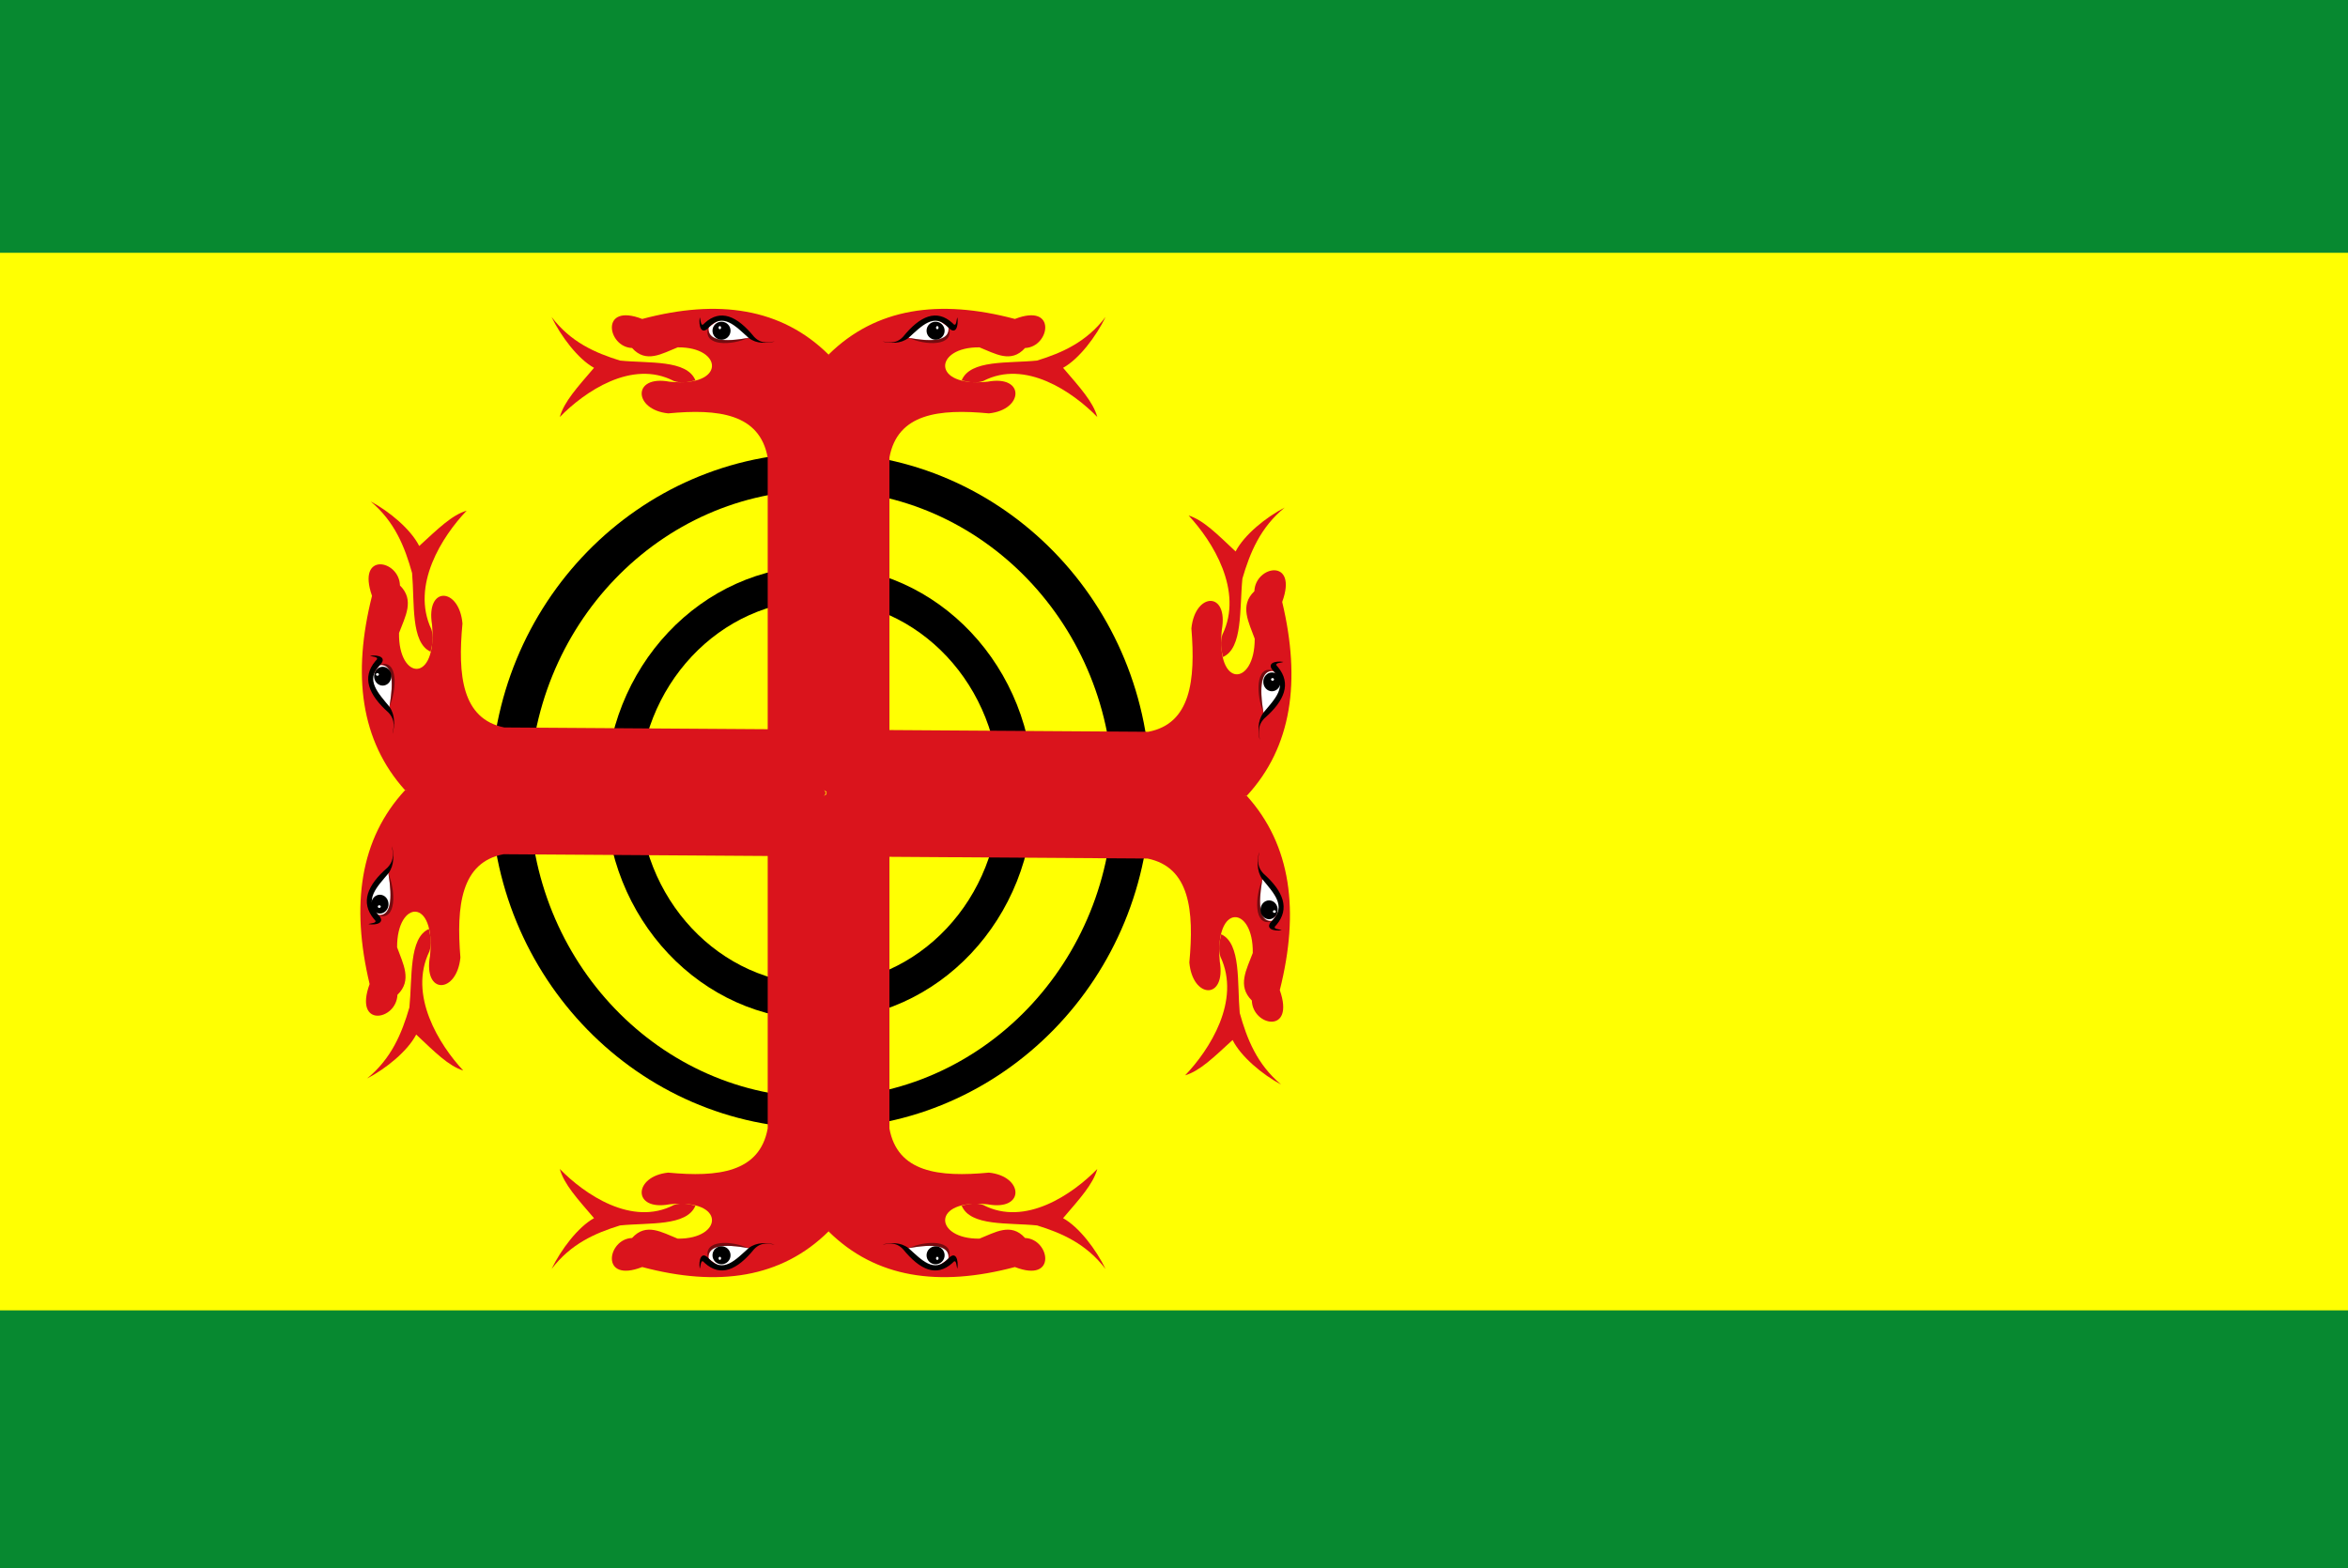 <?xml version="1.0" encoding="UTF-8" standalone="no"?>
<!-- Created with Inkscape (http://www.inkscape.org/) -->

<svg
   xmlns:dc="http://purl.org/dc/elements/1.1/"
   xmlns:cc="http://creativecommons.org/ns#"
   xmlns:rdf="http://www.w3.org/1999/02/22-rdf-syntax-ns#"
   xmlns:svg="http://www.w3.org/2000/svg"
   xmlns="http://www.w3.org/2000/svg"
   xmlns:sodipodi="http://sodipodi.sourceforge.net/DTD/sodipodi-0.dtd"
   xmlns:inkscape="http://www.inkscape.org/namespaces/inkscape"
   width="325"
   height="217.143"
   id="svg5350"
   version="1.1"
   inkscape:version="0.48.4 r9939"
   sodipodi:docname="Nieuw document 7">
  <defs
     id="defs5352" />
  <sodipodi:namedview
     id="base"
     pagecolor="#ffffff"
     bordercolor="#666666"
     borderopacity="1.0"
     inkscape:pageopacity="0.0"
     inkscape:pageshadow="2"
     inkscape:zoom="0.98994949"
     inkscape:cx="311.23707"
     inkscape:cy="-7.9796918"
     inkscape:document-units="px"
     inkscape:current-layer="layer1"
     showgrid="false"
     fit-margin-top="0"
     fit-margin-left="0"
     fit-margin-right="0"
     fit-margin-bottom="0"
     inkscape:window-width="1600"
     inkscape:window-height="837"
     inkscape:window-x="-8"
     inkscape:window-y="-8"
     inkscape:window-maximized="1" />
  <g
     inkscape:label="Laag 1"
     inkscape:groupmode="layer"
     id="layer1"
     transform="translate(-226.071,-300.934)">
    <rect
       style="fill:#078930;fill-opacity:1;fill-rule:evenodd;stroke:none"
       id="rect4249"
       width="325"
       height="217.143"
       x="226.071"
       y="300.934" />
    <rect
       style="fill:#ffff02;fill-opacity:1;fill-rule:evenodd;stroke:none"
       id="rect4251"
       width="325"
       height="146.429"
       x="226.071"
       y="335.934" />
    <path
       transform="matrix(0.624,0,0,0.802,305.512,263.961)"
       d="m 127.878,182.595 c 0,32.218 -32.758,58.336 -73.168,58.336 -40.409,0 -73.168,-26.118 -73.168,-58.336 0,-32.218 32.758,-58.336 73.168,-58.336 40.409,0 73.168,26.118 73.168,58.336 z"
       sodipodi:ry="58.336311"
       sodipodi:rx="73.167572"
       sodipodi:cy="182.59515"
       sodipodi:cx="54.710888"
       id="path21719"
       style="fill:#000000;fill-opacity:1;fill-rule:evenodd;stroke:none"
       sodipodi:type="arc" />
    <path
       transform="matrix(-0.552,0,0,0.721,369.944,279.205)"
       d="m 127.878,182.595 c 0,32.218 -32.758,58.336 -73.168,58.336 -40.409,0 -73.168,-26.118 -73.168,-58.336 0,-32.218 32.758,-58.336 73.168,-58.336 40.409,0 73.168,26.118 73.168,58.336 z"
       sodipodi:ry="58.336311"
       sodipodi:rx="73.167572"
       sodipodi:cy="182.59515"
       sodipodi:cx="54.710888"
       id="path21719-0"
       style="fill:#ffff02;fill-opacity:1;fill-rule:evenodd;stroke:none"
       sodipodi:type="arc" />
    <path
       transform="matrix(0.405,0,0,0.539,317.363,312.303)"
       d="m 127.878,182.595 c 0,32.218 -32.758,58.336 -73.168,58.336 -40.409,0 -73.168,-26.118 -73.168,-58.336 0,-32.218 32.758,-58.336 73.168,-58.336 40.409,0 73.168,26.118 73.168,58.336 z"
       sodipodi:ry="58.336311"
       sodipodi:rx="73.167572"
       sodipodi:cy="182.59515"
       sodipodi:cx="54.710888"
       id="path21719-0-9-9"
       style="fill:#000000;fill-opacity:1;fill-rule:evenodd;stroke:none"
       sodipodi:type="arc" />
    <path
       transform="matrix(-0.525,0,0,0.614,400.402,247.797)"
       d="m 163.602,265.212 c 0,23.94 -21.285,43.347 -47.542,43.347 -26.257,0 -47.542,-19.407 -47.542,-43.347 0,-23.94 21.285,-43.347 47.542,-43.347 26.257,0 47.542,19.407 47.542,43.347 z"
       sodipodi:ry="43.347458"
       sodipodi:rx="47.542374"
       sodipodi:cy="265.21185"
       sodipodi:cx="116.05932"
       id="path21795"
       style="fill:#ffff02;fill-opacity:1;fill-rule:evenodd;stroke:none"
       sodipodi:type="arc" />
    <path
       transform="matrix(0.532,0,0,0.555,69.654,256.243)"
       d="m 570.18,275.538 c 0,43.868 -32.463,79.43 -72.508,79.43 -40.045,0 -72.508,-35.562 -72.508,-79.43 0,-43.868 32.463,-79.43 72.508,-79.43 40.045,0 72.508,35.562 72.508,79.43 z"
       sodipodi:ry="79.429665"
       sodipodi:rx="72.508408"
       sodipodi:cy="275.53775"
       sodipodi:cx="497.67133"
       id="path20945"
       style="opacity:0;fill:#000000;fill-opacity:1;fill-rule:evenodd;stroke:none"
       sodipodi:type="arc" />
    <path
       sodipodi:nodetypes="ccccccccccc"
       id="path21803"
       d="m 340.757,350.033 -4.562,35.833 4.562,24.864 8.423,-5.119 0,-41.318 c 1.106,-6.108 6.87,-6.782 13.774,-6.125 4.829,-0.495 5.02,-5.356 -0.175,-4.388 -7.849,0.821 -7.459,-4.821 -1.141,-4.753 2.166,0.854 4.374,2.267 6.317,0.091 3.427,-0.118 4.493,-6.314 -1.404,-4.022 -10.505,-2.795 -19.265,-1.528 -25.794,4.936 z"
       style="fill:#da141c;fill-opacity:1;stroke:none"
       inkscape:connector-curvature="0" />
    <path
       sodipodi:nodetypes="ccccccc"
       id="path21805"
       d="m 359.181,353.598 c 1.188,-2.898 6.456,-2.336 10.441,-2.742 3.472,-1.076 6.813,-2.546 9.475,-6.033 -1.297,2.68 -3.653,5.808 -5.878,7.039 2.327,2.721 4.14,4.681 4.738,6.81 -3.402,-3.482 -9.972,-8.021 -15.792,-4.982 -0.925,0.33 -1.942,0.184 -2.983,-0.091 z"
       style="fill:#da141c;fill-opacity:1;stroke:none"
       inkscape:connector-curvature="0" />
    <path
       sodipodi:nodetypes="ccc"
       id="path21809"
       d="m 357.339,346.24 c -1.296,-0.924 -2.36,-2.428 -5.571,1.463 3.497,0.634 5.806,0.455 5.571,-1.463 z"
       style="fill:#ffffff;stroke:none"
       inkscape:connector-curvature="0" />
    <path
       transform="matrix(0.749,0,0,0.605,-46.605,248.192)"
       d="m 538.622,162.861 c 0,1.138 -0.747,2.06 -1.669,2.06 -0.921,0 -1.669,-0.922 -1.669,-2.06 0,-1.138 0.747,-2.06 1.669,-2.06 0.921,0 1.669,0.922 1.669,2.06 z"
       sodipodi:ry="2.0598979"
       sodipodi:rx="1.6685174"
       sodipodi:cy="162.86133"
       sodipodi:cx="536.95361"
       id="path21811"
       style="fill:#000000;fill-opacity:1;fill-rule:evenodd;stroke:none"
       sodipodi:type="arc" />
    <path
       transform="matrix(0.532,0,0,0.555,69.654,256.243)"
       d="m 538.21,162.264 c 0,0.216 -0.148,0.391 -0.33,0.391 -0.182,0 -0.33,-0.175 -0.33,-0.391 0,-0.216 0.148,-0.391 0.33,-0.391 0.182,0 0.33,0.175 0.33,0.391 z"
       sodipodi:ry="0.39138061"
       sodipodi:rx="0.32958367"
       sodipodi:cy="162.26396"
       sodipodi:cx="537.88055"
       id="path21813"
       style="fill:#ffffff;fill-opacity:1;fill-rule:evenodd;stroke:none"
       sodipodi:type="arc" />
    <path
       sodipodi:nodetypes="ccccccc"
       id="path21815"
       d="m 358.589,344.868 c -0.175,0.42 -0.104,1.514 -0.702,0.777 -2.18,-1.967 -4.466,-0.983 -6.821,1.92 -1.135,1.182 -2.197,0.645 -2.851,0.663 1.219,0.213 2.435,0.361 3.597,-0.503 1.792,-1.606 3.566,-3.599 5.527,-1.44 1.035,1.099 1.422,-0.193 1.25,-1.417 z"
       style="fill:#000000;stroke:none"
       inkscape:connector-curvature="0" />
    <path
       sodipodi:nodetypes="ccc"
       id="path21817"
       d="m 357.426,346.285 c 0.792,2.684 -3.341,2.481 -5.571,1.417 1.401,0.264 5.629,1.014 5.571,-1.417 z"
       style="fill:#000000;fill-opacity:0.467;stroke:none"
       inkscape:connector-curvature="0" />
    <path
       sodipodi:nodetypes="ccccccccccc"
       id="path21803-6"
       d="m 340.757,350.033 4.562,35.833 -4.562,24.864 -8.423,-5.119 0,-41.318 c -1.106,-6.108 -6.87,-6.782 -13.774,-6.125 -4.829,-0.495 -5.02,-5.356 0.175,-4.388 7.849,0.821 7.459,-4.821 1.141,-4.753 -2.166,0.854 -4.374,2.267 -6.317,0.091 -3.427,-0.118 -4.493,-6.314 1.404,-4.022 10.505,-2.795 19.265,-1.528 25.794,4.936 z"
       style="fill:#da141c;fill-opacity:1;stroke:none"
       inkscape:connector-curvature="0" />
    <path
       sodipodi:nodetypes="ccccccc"
       id="path21805-8"
       d="m 322.332,353.598 c -1.188,-2.898 -6.456,-2.336 -10.441,-2.742 -3.472,-1.076 -6.813,-2.546 -9.475,-6.033 1.297,2.68 3.653,5.808 5.878,7.039 -2.327,2.721 -4.14,4.681 -4.738,6.81 3.402,-3.482 9.972,-8.021 15.792,-4.982 0.925,0.33 1.942,0.184 2.983,-0.091 z"
       style="fill:#da141c;fill-opacity:1;stroke:none"
       inkscape:connector-curvature="0" />
    <path
       sodipodi:nodetypes="ccc"
       id="path21809-3"
       d="m 324.175,346.24 c 1.296,-0.924 2.36,-2.428 5.571,1.463 -3.497,0.634 -5.806,0.455 -5.571,-1.463 z"
       style="fill:#ffffff;stroke:none"
       inkscape:connector-curvature="0" />
    <path
       transform="matrix(-0.749,0,0,0.605,728.118,248.192)"
       d="m 538.622,162.861 c 0,1.138 -0.747,2.06 -1.669,2.06 -0.921,0 -1.669,-0.922 -1.669,-2.06 0,-1.138 0.747,-2.06 1.669,-2.06 0.921,0 1.669,0.922 1.669,2.06 z"
       sodipodi:ry="2.0598979"
       sodipodi:rx="1.6685174"
       sodipodi:cy="162.86133"
       sodipodi:cx="536.95361"
       id="path21811-4"
       style="fill:#000000;fill-opacity:1;fill-rule:evenodd;stroke:none"
       sodipodi:type="arc" />
    <path
       transform="matrix(-0.532,0,0,0.555,611.859,256.243)"
       d="m 538.21,162.264 c 0,0.216 -0.148,0.391 -0.33,0.391 -0.182,0 -0.33,-0.175 -0.33,-0.391 0,-0.216 0.148,-0.391 0.33,-0.391 0.182,0 0.33,0.175 0.33,0.391 z"
       sodipodi:ry="0.39138061"
       sodipodi:rx="0.32958367"
       sodipodi:cy="162.26396"
       sodipodi:cx="537.88055"
       id="path21813-8"
       style="fill:#ffffff;fill-opacity:1;fill-rule:evenodd;stroke:none"
       sodipodi:type="arc" />
    <path
       sodipodi:nodetypes="ccccccc"
       id="path21815-4"
       d="m 322.924,344.868 c 0.175,0.42 0.104,1.514 0.702,0.777 2.18,-1.967 4.466,-0.983 6.821,1.92 1.135,1.182 2.197,0.645 2.851,0.663 -1.219,0.213 -2.435,0.361 -3.597,-0.503 -1.792,-1.606 -3.566,-3.599 -5.527,-1.44 -1.035,1.099 -1.422,-0.193 -1.25,-1.417 z"
       style="fill:#000000;stroke:none"
       inkscape:connector-curvature="0" />
    <path
       sodipodi:nodetypes="ccc"
       id="path21817-9"
       d="m 324.087,346.285 c -0.792,2.684 3.341,2.481 5.571,1.417 -1.401,0.264 -5.629,1.014 -5.571,-1.417 z"
       style="fill:#000000;fill-opacity:0.467;stroke:none"
       inkscape:connector-curvature="0" />
    <path
       sodipodi:nodetypes="ccccccccccc"
       id="path21803-9"
       d="m 340.757,471.426 -4.562,-35.833 4.562,-24.864 8.423,5.119 0,41.318 c 1.106,6.108 6.87,6.782 13.774,6.125 4.829,0.495 5.02,5.356 -0.175,4.388 -7.849,-0.821 -7.459,4.821 -1.141,4.753 2.166,-0.854 4.374,-2.267 6.317,-0.091 3.427,0.118 4.493,6.314 -1.404,4.022 -10.505,2.795 -19.265,1.528 -25.794,-4.936 z"
       style="fill:#da141c;fill-opacity:1;stroke:none"
       inkscape:connector-curvature="0" />
    <path
       sodipodi:nodetypes="ccccccc"
       id="path21805-2"
       d="m 359.181,467.861 c 1.188,2.898 6.456,2.336 10.44,2.742 3.472,1.076 6.813,2.546 9.475,6.033 -1.297,-2.68 -3.653,-5.808 -5.878,-7.039 2.327,-2.721 4.14,-4.681 4.738,-6.81 -3.402,3.482 -9.972,8.021 -15.792,4.982 -0.925,-0.329 -1.942,-0.184 -2.983,0.091 z"
       style="fill:#da141c;fill-opacity:1;stroke:none"
       inkscape:connector-curvature="0" />
    <path
       sodipodi:nodetypes="ccc"
       id="path21809-5"
       d="m 357.339,475.22 c -1.296,0.924 -2.36,2.428 -5.571,-1.463 3.497,-0.634 5.806,-0.455 5.571,1.463 z"
       style="fill:#ffffff;stroke:none"
       inkscape:connector-curvature="0" />
    <path
       transform="matrix(0.749,0,0,-0.605,-46.605,573.267)"
       d="m 538.622,162.861 c 0,1.138 -0.747,2.06 -1.669,2.06 -0.921,0 -1.669,-0.922 -1.669,-2.06 0,-1.138 0.747,-2.06 1.669,-2.06 0.921,0 1.669,0.922 1.669,2.06 z"
       sodipodi:ry="2.0598979"
       sodipodi:rx="1.6685174"
       sodipodi:cy="162.86133"
       sodipodi:cx="536.95361"
       id="path21811-5"
       style="fill:#000000;fill-opacity:1;fill-rule:evenodd;stroke:none"
       sodipodi:type="arc" />
    <path
       transform="matrix(0.532,0,0,-0.555,69.654,565.217)"
       d="m 538.21,162.264 c 0,0.216 -0.148,0.391 -0.33,0.391 -0.182,0 -0.33,-0.175 -0.33,-0.391 0,-0.216 0.148,-0.391 0.33,-0.391 0.182,0 0.33,0.175 0.33,0.391 z"
       sodipodi:ry="0.39138061"
       sodipodi:rx="0.32958367"
       sodipodi:cy="162.26396"
       sodipodi:cx="537.88055"
       id="path21813-3"
       style="fill:#ffffff;fill-opacity:1;fill-rule:evenodd;stroke:none"
       sodipodi:type="arc" />
    <path
       sodipodi:nodetypes="ccccccc"
       id="path21815-3"
       d="m 358.589,476.591 c -0.175,-0.42 -0.104,-1.514 -0.702,-0.777 -2.18,1.967 -4.466,0.983 -6.821,-1.92 -1.135,-1.182 -2.197,-0.645 -2.851,-0.663 1.219,-0.213 2.435,-0.361 3.597,0.503 1.792,1.606 3.566,3.599 5.527,1.44 1.035,-1.099 1.422,0.193 1.25,1.417 z"
       style="fill:#000000;stroke:none"
       inkscape:connector-curvature="0" />
    <path
       sodipodi:nodetypes="ccc"
       id="path21817-3"
       d="m 357.426,475.174 c 0.792,-2.684 -3.341,-2.481 -5.571,-1.417 1.401,-0.264 5.629,-1.014 5.571,1.417 z"
       style="fill:#000000;fill-opacity:0.467;stroke:none"
       inkscape:connector-curvature="0" />
    <path
       sodipodi:nodetypes="ccccccccccc"
       id="path21803-6-7"
       d="m 340.757,471.426 4.562,-35.833 -4.562,-24.864 -8.423,5.119 0,41.318 c -1.106,6.108 -6.87,6.782 -13.774,6.125 -4.829,0.495 -5.02,5.356 0.175,4.388 7.849,-0.821 7.459,4.821 1.141,4.753 -2.166,-0.854 -4.374,-2.267 -6.317,-0.091 -3.427,0.118 -4.493,6.314 1.404,4.022 10.505,2.795 19.265,1.528 25.794,-4.936 z"
       style="fill:#da141c;fill-opacity:1;stroke:none"
       inkscape:connector-curvature="0" />
    <path
       sodipodi:nodetypes="ccccccc"
       id="path21805-8-4"
       d="m 322.332,467.861 c -1.188,2.898 -6.456,2.336 -10.441,2.742 -3.472,1.076 -6.813,2.546 -9.475,6.033 1.297,-2.68 3.653,-5.808 5.878,-7.039 -2.327,-2.721 -4.14,-4.681 -4.738,-6.81 3.402,3.482 9.972,8.021 15.792,4.982 0.925,-0.329 1.942,-0.184 2.983,0.091 z"
       style="fill:#da141c;fill-opacity:1;stroke:none"
       inkscape:connector-curvature="0" />
    <path
       sodipodi:nodetypes="ccc"
       id="path21809-3-3"
       d="m 324.175,475.22 c 1.296,0.924 2.36,2.428 5.571,-1.463 -3.497,-0.634 -5.806,-0.455 -5.571,1.463 z"
       style="fill:#ffffff;stroke:none"
       inkscape:connector-curvature="0" />
    <path
       transform="matrix(-0.749,0,0,-0.605,728.118,573.267)"
       d="m 538.622,162.861 c 0,1.138 -0.747,2.06 -1.669,2.06 -0.921,0 -1.669,-0.922 -1.669,-2.06 0,-1.138 0.747,-2.06 1.669,-2.06 0.921,0 1.669,0.922 1.669,2.06 z"
       sodipodi:ry="2.0598979"
       sodipodi:rx="1.6685174"
       sodipodi:cy="162.86133"
       sodipodi:cx="536.95361"
       id="path21811-4-8"
       style="fill:#000000;fill-opacity:1;fill-rule:evenodd;stroke:none"
       sodipodi:type="arc" />
    <path
       transform="matrix(-0.532,0,0,-0.555,611.859,565.217)"
       d="m 538.21,162.264 c 0,0.216 -0.148,0.391 -0.33,0.391 -0.182,0 -0.33,-0.175 -0.33,-0.391 0,-0.216 0.148,-0.391 0.33,-0.391 0.182,0 0.33,0.175 0.33,0.391 z"
       sodipodi:ry="0.39138061"
       sodipodi:rx="0.32958367"
       sodipodi:cy="162.26396"
       sodipodi:cx="537.88055"
       id="path21813-8-0"
       style="fill:#ffffff;fill-opacity:1;fill-rule:evenodd;stroke:none"
       sodipodi:type="arc" />
    <path
       sodipodi:nodetypes="ccccccc"
       id="path21815-4-8"
       d="m 322.924,476.591 c 0.175,-0.42 0.104,-1.514 0.702,-0.777 2.18,1.967 4.466,0.983 6.821,-1.92 1.135,-1.182 2.197,-0.645 2.851,-0.663 -1.219,-0.213 -2.435,-0.361 -3.597,0.503 -1.792,1.606 -3.566,3.599 -5.527,1.44 -1.035,-1.099 -1.422,0.193 -1.25,1.417 z"
       style="fill:#000000;stroke:none"
       inkscape:connector-curvature="0" />
    <path
       sodipodi:nodetypes="ccc"
       id="path21817-9-8"
       d="m 324.087,475.174 c -0.792,-2.684 3.341,-2.481 5.571,-1.417 -1.401,-0.264 -5.629,-1.014 -5.571,1.417 z"
       style="fill:#000000;fill-opacity:0.467;stroke:none"
       inkscape:connector-curvature="0" />
    <path
       transform="matrix(0.003,-0.555,0.532,0.004,190.375,692.19)"
       d="m 570.18,275.538 c 0,43.868 -32.463,79.43 -72.508,79.43 -40.045,0 -72.508,-35.562 -72.508,-79.43 0,-43.868 32.463,-79.43 72.508,-79.43 40.045,0 72.508,35.562 72.508,79.43 z"
       sodipodi:ry="79.429665"
       sodipodi:rx="72.508408"
       sodipodi:cy="275.53775"
       sodipodi:cx="497.67133"
       id="path20945-0"
       style="opacity:0;fill:#000000;fill-opacity:1;fill-rule:evenodd;stroke:none"
       sodipodi:type="arc" />
    <path
       sodipodi:nodetypes="ccccccccccc"
       id="path21803-68"
       d="m 282.134,410.34 34.362,4.983 23.893,-4.594 -4.859,-8.808 -39.656,-0.265 c -5.856,-1.192 -6.465,-7.202 -5.79,-14.39 -0.445,-5.034 -5.109,-5.265 -4.212,0.155 0.738,8.183 -4.675,7.741 -4.569,1.158 0.833,-2.252 2.204,-4.543 0.128,-6.581 -0.092,-3.571 -6.031,-4.721 -3.869,1.437 -2.75,10.927 -1.591,20.062 4.572,26.906 z"
       style="fill:#da141c;fill-opacity:1;stroke:none"
       inkscape:connector-curvature="0" />
    <path
       sodipodi:nodetypes="ccccccc"
       id="path21805-1"
       d="m 285.674,391.167 c -2.774,-1.256 -2.2,-6.741 -2.565,-10.895 -1.011,-3.625 -2.399,-7.115 -5.73,-9.911 2.564,1.369 5.551,3.844 6.718,6.17 2.626,-2.407 4.519,-4.284 6.567,-4.892 -3.364,3.522 -7.763,10.338 -4.883,16.422 0.31,0.966 0.164,2.024 -0.107,3.107 z"
       style="fill:#da141c;fill-opacity:1;stroke:none"
       inkscape:connector-curvature="0" />
    <path
       sodipodi:nodetypes="ccc"
       id="path21809-9"
       d="m 278.6,393.039 c -0.895,1.344 -2.346,2.443 1.368,5.814 0.631,-3.639 0.474,-6.046 -1.368,-5.814 z"
       style="fill:#ffffff;stroke:none"
       inkscape:connector-curvature="0" />
    <path
       transform="matrix(0.005,-0.781,0.58,0.004,181.901,813.265)"
       d="m 538.622,162.861 c 0,1.138 -0.747,2.06 -1.669,2.06 -0.921,0 -1.669,-0.922 -1.669,-2.06 0,-1.138 0.747,-2.06 1.669,-2.06 0.921,0 1.669,0.922 1.669,2.06 z"
       sodipodi:ry="2.0598979"
       sodipodi:rx="1.6685174"
       sodipodi:cy="162.86133"
       sodipodi:cx="536.95361"
       id="path21811-8"
       style="fill:#000000;fill-opacity:1;fill-rule:evenodd;stroke:none"
       sodipodi:type="arc" />
    <path
       transform="matrix(0.003,-0.555,0.532,0.004,190.375,692.19)"
       d="m 538.21,162.264 c 0,0.216 -0.148,0.391 -0.33,0.391 -0.182,0 -0.33,-0.175 -0.33,-0.391 0,-0.216 0.148,-0.391 0.33,-0.391 0.182,0 0.33,0.175 0.33,0.391 z"
       sodipodi:ry="0.39138061"
       sodipodi:rx="0.32958367"
       sodipodi:cy="162.26396"
       sodipodi:cx="537.88055"
       id="path21813-9"
       style="fill:#ffffff;fill-opacity:1;fill-rule:evenodd;stroke:none"
       sodipodi:type="arc" />
    <path
       sodipodi:nodetypes="ccccccc"
       id="path21815-7"
       d="m 277.292,391.728 c 0.402,0.185 1.452,0.118 0.741,0.736 -1.902,2.259 -0.973,4.647 1.799,7.119 1.127,1.19 0.605,2.293 0.618,2.975 0.212,-1.269 0.362,-2.535 -0.459,-3.751 -1.53,-1.877 -3.431,-3.739 -1.346,-5.768 1.062,-1.071 -0.176,-1.483 -1.352,-1.312 z"
       style="fill:#000000;stroke:none"
       inkscape:connector-curvature="0" />
    <path
       sodipodi:nodetypes="ccc"
       id="path21817-2"
       d="m 278.644,392.948 c 2.582,-0.808 2.36,3.497 1.324,5.814 0.262,-1.458 1.01,-5.858 -1.324,-5.814 z"
       style="fill:#000000;fill-opacity:0.467;stroke:none"
       inkscape:connector-curvature="0" />
    <path
       sodipodi:nodetypes="ccccccccccc"
       id="path21803-6-2"
       d="m 282.134,410.34 34.421,-4.523 23.834,4.913 -4.967,8.742 -39.656,-0.265 c -5.87,1.113 -6.553,7.114 -5.967,14.312 -0.507,5.028 -5.173,5.196 -4.21,-0.211 0.839,-8.172 -4.579,-7.802 -4.555,-1.219 0.805,2.263 2.147,4.572 0.047,6.582 -0.136,3.569 -6.089,4.64 -3.851,-1.488 -2.615,-10.962 -1.343,-20.082 4.903,-26.842 z"
       style="fill:#da141c;fill-opacity:1;stroke:none"
       inkscape:connector-curvature="0" />
    <path
       sodipodi:nodetypes="ccccccc"
       id="path21805-8-8"
       d="m 285.437,429.559 c -2.789,1.219 -2.283,6.711 -2.699,10.86 -1.055,3.611 -2.487,7.082 -5.851,9.833 2.581,-1.334 5.598,-3.769 6.793,-6.079 2.596,2.442 4.466,4.344 6.506,4.98 -3.32,-3.567 -7.635,-10.441 -4.68,-16.486 0.322,-0.962 0.189,-2.022 -0.069,-3.108 z"
       style="fill:#da141c;fill-opacity:1;stroke:none"
       inkscape:connector-curvature="0" />
    <path
       sodipodi:nodetypes="ccc"
       id="path21809-3-2"
       d="m 278.387,427.592 c -0.878,-1.356 -2.315,-2.474 1.44,-5.795 0.586,3.647 0.4,6.052 -1.44,5.795 z"
       style="fill:#ffffff;stroke:none"
       inkscape:connector-curvature="0" />
    <path
       transform="matrix(-0.005,0.781,0.58,0.004,186.878,6.106)"
       d="m 538.622,162.861 c 0,1.138 -0.747,2.06 -1.669,2.06 -0.921,0 -1.669,-0.922 -1.669,-2.06 0,-1.138 0.747,-2.06 1.669,-2.06 0.921,0 1.669,0.922 1.669,2.06 z"
       sodipodi:ry="2.0598979"
       sodipodi:rx="1.6685174"
       sodipodi:cy="162.86133"
       sodipodi:cx="536.95361"
       id="path21811-4-89"
       style="fill:#000000;fill-opacity:1;fill-rule:evenodd;stroke:none"
       sodipodi:type="arc" />
    <path
       transform="matrix(-0.003,0.555,0.532,0.004,193.858,127.285)"
       d="m 538.21,162.264 c 0,0.216 -0.148,0.391 -0.33,0.391 -0.182,0 -0.33,-0.175 -0.33,-0.391 0,-0.216 0.148,-0.391 0.33,-0.391 0.182,0 0.33,0.175 0.33,0.391 z"
       sodipodi:ry="0.39138061"
       sodipodi:rx="0.32958367"
       sodipodi:cy="162.26396"
       sodipodi:cx="537.88055"
       id="path21813-8-07"
       style="fill:#ffffff;fill-opacity:1;fill-rule:evenodd;stroke:none"
       sodipodi:type="arc" />
    <path
       sodipodi:nodetypes="ccccccc"
       id="path21815-4-81"
       d="m 277.063,428.885 c 0.404,-0.18 1.454,-0.098 0.75,-0.726 -1.874,-2.284 -0.915,-4.659 1.886,-7.095 1.141,-1.175 0.633,-2.285 0.654,-2.967 0.197,1.272 0.331,2.539 -0.506,3.745 -1.553,1.856 -3.477,3.692 -1.417,5.75 1.049,1.085 -0.194,1.481 -1.368,1.293 z"
       style="fill:#000000;stroke:none"
       inkscape:connector-curvature="0" />
    <path
       sodipodi:nodetypes="ccc"
       id="path21817-9-5"
       d="m 278.43,427.683 c 2.571,0.843 2.403,-3.465 1.396,-5.795 0.244,1.461 0.938,5.871 -1.396,5.795 z"
       style="fill:#000000;fill-opacity:0.467;stroke:none"
       inkscape:connector-curvature="0" />
    <path
       sodipodi:nodetypes="ccccccccccc"
       id="path21803-9-8"
       d="m 398.644,411.12 -34.421,4.523 -23.834,-4.913 4.967,-8.742 39.656,0.265 c 5.87,-1.113 6.553,-7.114 5.967,-14.312 0.507,-5.028 5.173,-5.196 4.21,0.211 -0.839,8.172 4.579,7.802 4.555,1.219 -0.805,-2.263 -2.147,-4.572 -0.047,-6.582 0.136,-3.569 6.089,-4.64 3.851,1.488 2.615,10.963 1.343,20.082 -4.903,26.842 z"
       style="fill:#da141c;fill-opacity:1;stroke:none"
       inkscape:connector-curvature="0" />
    <path
       sodipodi:nodetypes="ccccccc"
       id="path21805-2-6"
       d="m 395.341,391.901 c 2.789,-1.219 2.283,-6.711 2.699,-10.86 1.055,-3.611 2.487,-7.082 5.851,-9.833 -2.581,1.334 -5.598,3.769 -6.793,6.079 -2.596,-2.442 -4.466,-4.344 -6.506,-4.98 3.32,3.567 7.635,10.441 4.68,16.486 -0.322,0.962 -0.189,2.022 0.069,3.108 z"
       style="fill:#da141c;fill-opacity:1;stroke:none"
       inkscape:connector-curvature="0" />
    <path
       sodipodi:nodetypes="ccc"
       id="path21809-5-1"
       d="m 402.392,393.868 c 0.878,1.356 2.315,2.474 -1.44,5.795 -0.586,-3.647 -0.4,-6.052 1.44,-5.795 z"
       style="fill:#ffffff;stroke:none"
       inkscape:connector-curvature="0" />
    <path
       transform="matrix(0.005,-0.781,-0.58,-0.004,493.901,815.353)"
       d="m 538.622,162.861 c 0,1.138 -0.747,2.06 -1.669,2.06 -0.921,0 -1.669,-0.922 -1.669,-2.06 0,-1.138 0.747,-2.06 1.669,-2.06 0.921,0 1.669,0.922 1.669,2.06 z"
       sodipodi:ry="2.0598979"
       sodipodi:rx="1.6685174"
       sodipodi:cy="162.86133"
       sodipodi:cx="536.95361"
       id="path21811-5-2"
       style="fill:#000000;fill-opacity:1;fill-rule:evenodd;stroke:none"
       sodipodi:type="arc" />
    <path
       transform="matrix(0.003,-0.555,-0.532,-0.004,486.921,694.175)"
       d="m 538.21,162.264 c 0,0.216 -0.148,0.391 -0.33,0.391 -0.182,0 -0.33,-0.175 -0.33,-0.391 0,-0.216 0.148,-0.391 0.33,-0.391 0.182,0 0.33,0.175 0.33,0.391 z"
       sodipodi:ry="0.39138061"
       sodipodi:rx="0.32958367"
       sodipodi:cy="162.26396"
       sodipodi:cx="537.88055"
       id="path21813-3-4"
       style="fill:#ffffff;fill-opacity:1;fill-rule:evenodd;stroke:none"
       sodipodi:type="arc" />
    <path
       sodipodi:nodetypes="ccccccc"
       id="path21815-3-2"
       d="m 403.716,392.574 c -0.404,0.18 -1.454,0.098 -0.75,0.726 1.874,2.284 0.915,4.659 -1.886,7.095 -1.141,1.175 -0.633,2.285 -0.654,2.967 -0.197,-1.272 -0.331,-2.539 0.506,-3.745 1.553,-1.856 3.477,-3.692 1.417,-5.749 -1.049,-1.085 0.194,-1.481 1.368,-1.293 z"
       style="fill:#000000;stroke:none"
       inkscape:connector-curvature="0" />
    <path
       sodipodi:nodetypes="ccc"
       id="path21817-3-5"
       d="m 402.349,393.776 c -2.571,-0.843 -2.403,3.465 -1.396,5.795 -0.244,-1.461 -0.937,-5.871 1.396,-5.795 z"
       style="fill:#000000;fill-opacity:0.467;stroke:none"
       inkscape:connector-curvature="0" />
    <path
       sodipodi:nodetypes="ccccccccccc"
       id="path21803-6-7-8"
       d="m 398.644,411.12 -34.362,-4.983 -23.893,4.594 4.859,8.808 39.656,0.265 c 5.856,1.192 6.465,7.202 5.79,14.39 0.445,5.034 5.109,5.265 4.212,-0.155 -0.738,-8.183 4.675,-7.741 4.569,-1.158 -0.833,2.252 -2.204,4.543 -0.128,6.581 0.092,3.571 6.031,4.721 3.869,-1.437 2.75,-10.927 1.591,-20.062 -4.572,-26.906 z"
       style="fill:#da141c;fill-opacity:1;stroke:none"
       inkscape:connector-curvature="0" />
    <path
       sodipodi:nodetypes="ccccccc"
       id="path21805-8-4-6"
       d="m 395.104,430.292 c 2.774,1.256 2.2,6.741 2.565,10.895 1.011,3.625 2.399,7.115 5.73,9.911 -2.564,-1.369 -5.551,-3.844 -6.718,-6.17 -2.626,2.407 -4.519,4.284 -6.567,4.892 3.364,-3.522 7.763,-10.338 4.883,-16.422 -0.31,-0.966 -0.164,-2.024 0.107,-3.107 z"
       style="fill:#da141c;fill-opacity:1;stroke:none"
       inkscape:connector-curvature="0" />
    <path
       sodipodi:nodetypes="ccc"
       id="path21809-3-3-2"
       d="m 402.179,428.42 c 0.895,-1.344 2.346,-2.443 -1.368,-5.814 -0.631,3.639 -0.474,6.046 1.368,5.814 z"
       style="fill:#ffffff;stroke:none"
       inkscape:connector-curvature="0" />
    <path
       transform="matrix(-0.005,0.781,-0.58,-0.004,498.877,8.194)"
       d="m 538.622,162.861 c 0,1.138 -0.747,2.06 -1.669,2.06 -0.921,0 -1.669,-0.922 -1.669,-2.06 0,-1.138 0.747,-2.06 1.669,-2.06 0.921,0 1.669,0.922 1.669,2.06 z"
       sodipodi:ry="2.0598979"
       sodipodi:rx="1.6685174"
       sodipodi:cy="162.86133"
       sodipodi:cx="536.95361"
       id="path21811-4-8-6"
       style="fill:#000000;fill-opacity:1;fill-rule:evenodd;stroke:none"
       sodipodi:type="arc" />
    <path
       transform="matrix(-0.003,0.555,-0.532,-0.004,490.404,129.269)"
       d="m 538.21,162.264 c 0,0.216 -0.148,0.391 -0.33,0.391 -0.182,0 -0.33,-0.175 -0.33,-0.391 0,-0.216 0.148,-0.391 0.33,-0.391 0.182,0 0.33,0.175 0.33,0.391 z"
       sodipodi:ry="0.39138061"
       sodipodi:rx="0.32958367"
       sodipodi:cy="162.26396"
       sodipodi:cx="537.88055"
       id="path21813-8-0-5"
       style="fill:#ffffff;fill-opacity:1;fill-rule:evenodd;stroke:none"
       sodipodi:type="arc" />
    <path
       sodipodi:nodetypes="ccccccc"
       id="path21815-4-8-3"
       d="m 403.487,429.732 c -0.402,-0.185 -1.452,-0.118 -0.741,-0.736 1.902,-2.259 0.972,-4.647 -1.799,-7.119 -1.127,-1.191 -0.605,-2.293 -0.618,-2.975 -0.212,1.269 -0.362,2.535 0.459,3.751 1.53,1.877 3.431,3.739 1.346,5.768 -1.062,1.071 0.176,1.483 1.352,1.312 z"
       style="fill:#000000;stroke:none"
       inkscape:connector-curvature="0" />
    <path
       sodipodi:nodetypes="ccc"
       id="path21817-9-8-9"
       d="m 402.134,428.511 c -2.582,0.808 -2.36,-3.496 -1.324,-5.814 -0.262,1.458 -1.01,5.858 1.324,5.814 z"
       style="fill:#000000;fill-opacity:0.467;stroke:none"
       inkscape:connector-curvature="0" />
  </g>
</svg>
